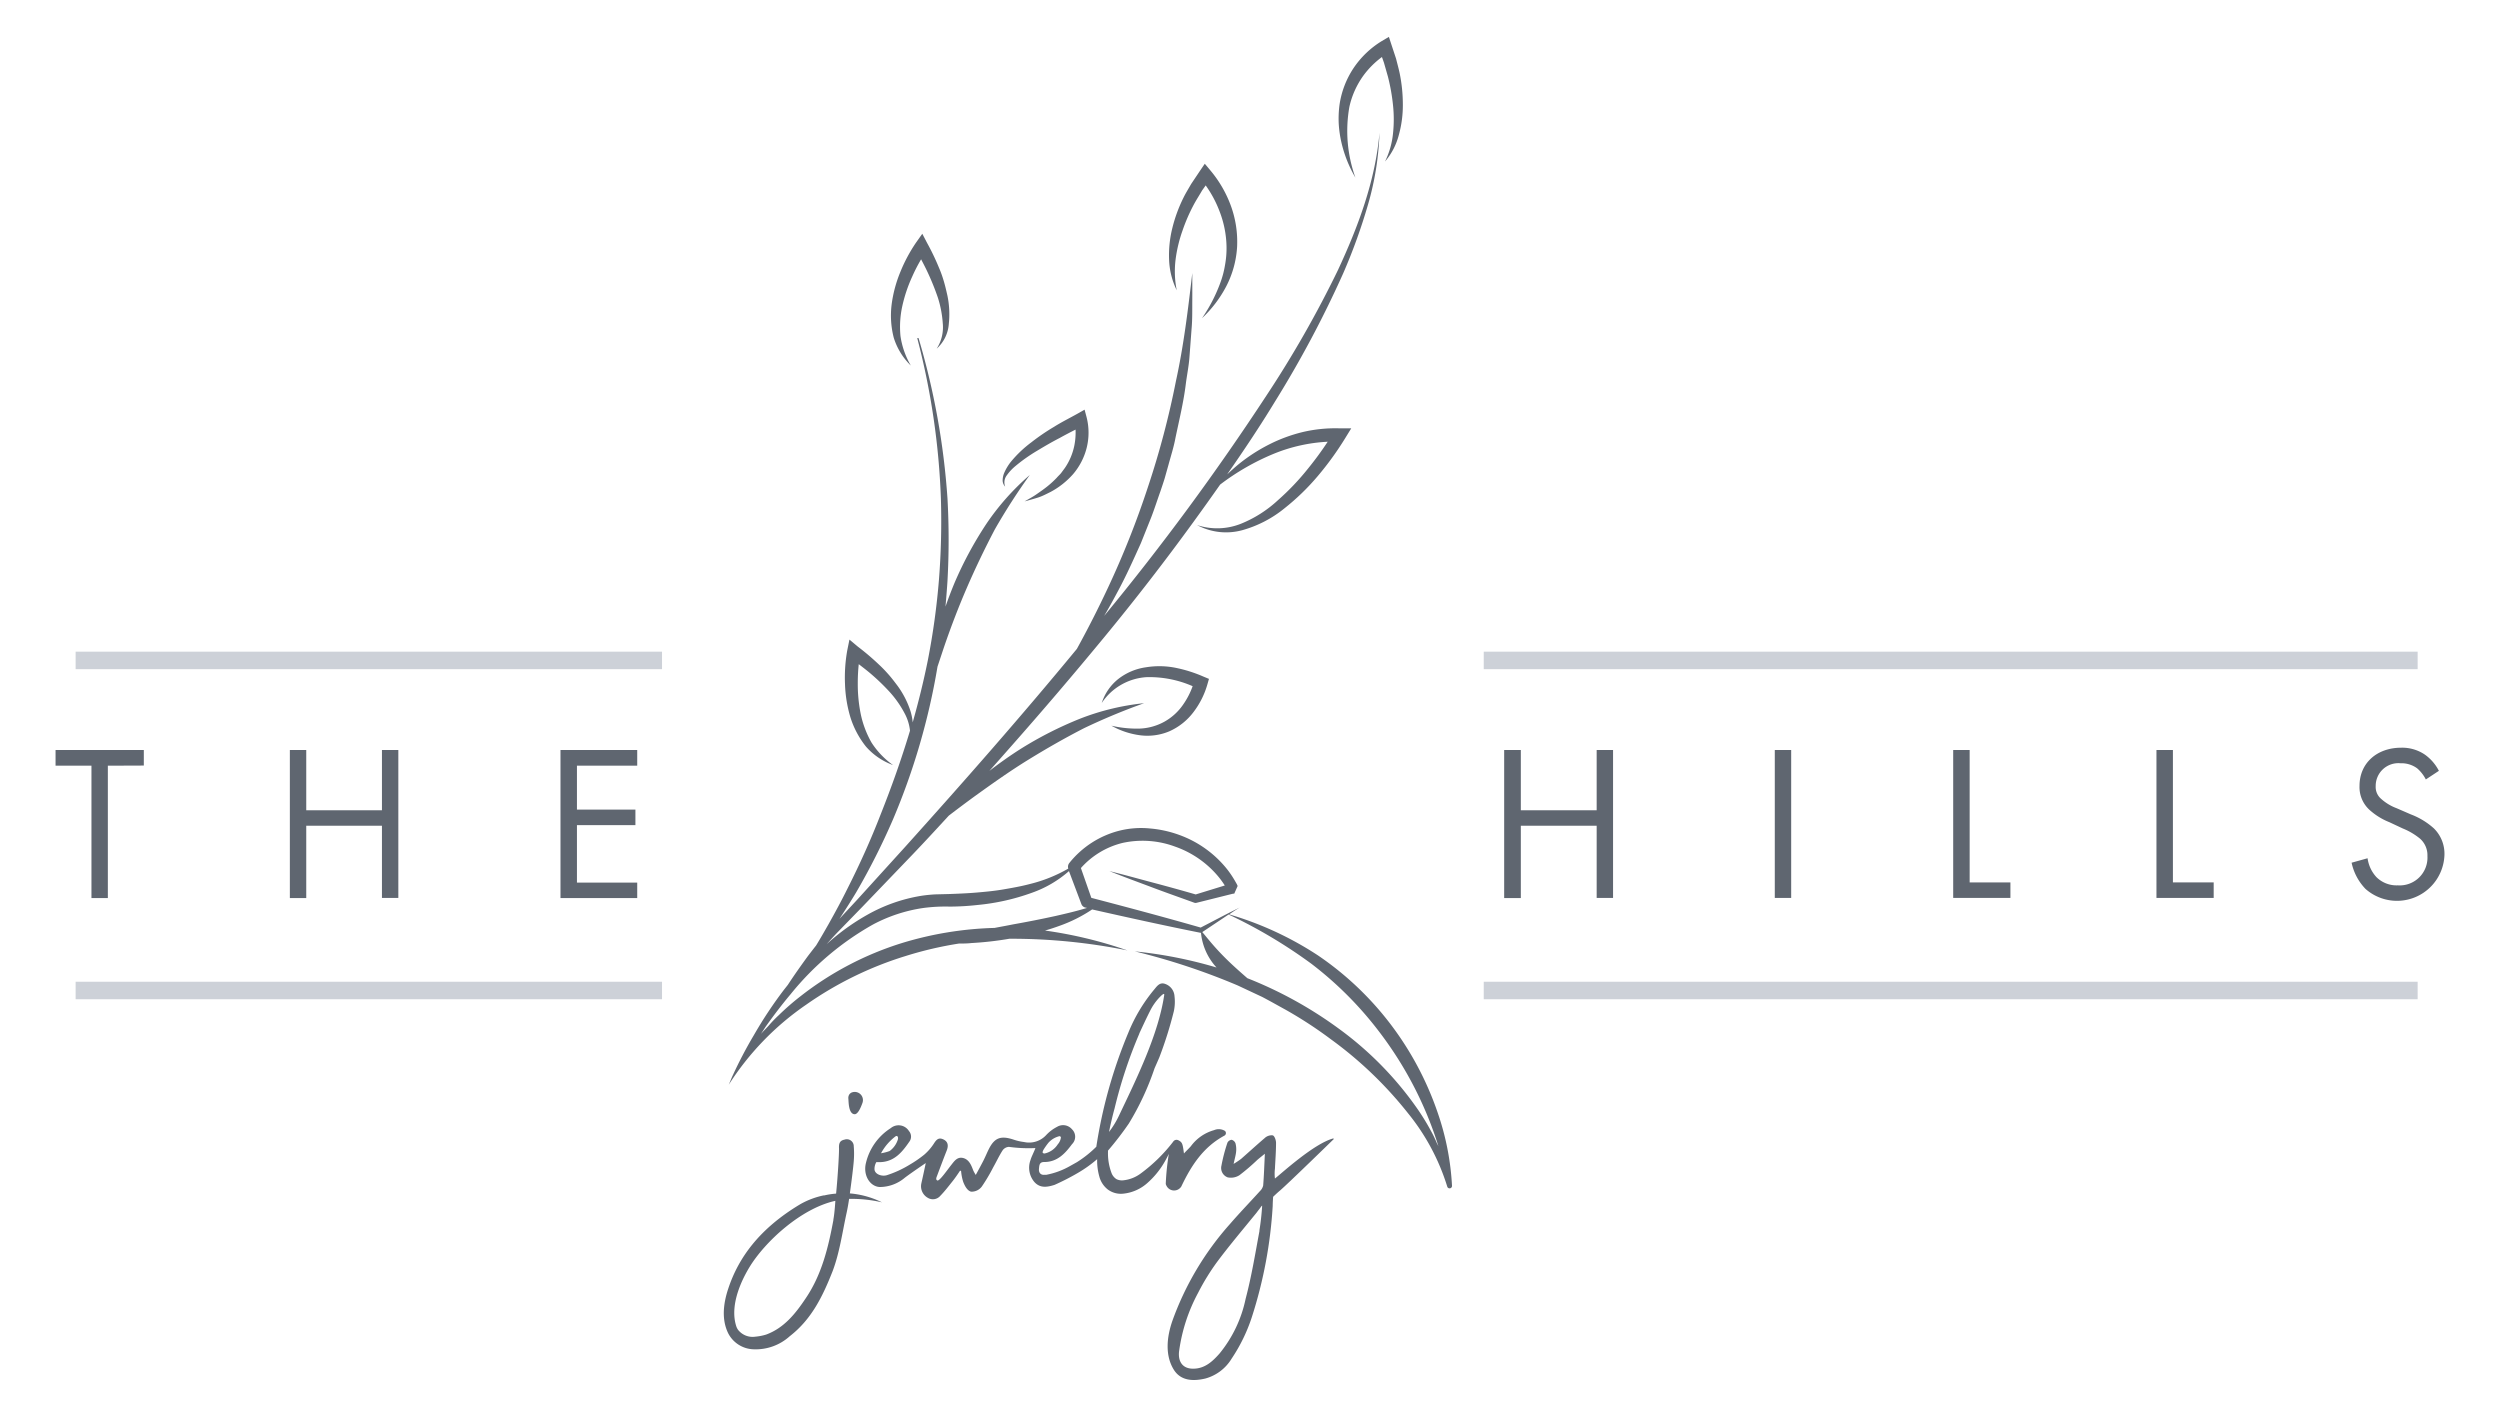 <svg id="Layer_1" data-name="Layer 1" xmlns="http://www.w3.org/2000/svg" viewBox="0 0 360 204"><defs><style>.cls-1{fill:#5f6670;}.cls-2{fill:#cdd1d8;}</style></defs><title>branding-thehills</title><path class="cls-1" d="M207,160.15a45.18,45.18,0,0,0-6.77-12.68,44.57,44.57,0,0,0-10.44-9.89A47.63,47.63,0,0,0,177,131.67c.52-.35,1-.69,1.55-1-1.91.93-3.77,1.93-5.65,2.9-5.23-1.5-10.48-2.9-15.75-4.28L155.65,125a11.79,11.79,0,0,1,6-3.62,13.48,13.48,0,0,1,7.53.52,14.21,14.21,0,0,1,6.27,4.34,12.83,12.83,0,0,1,.92,1.27l-.42.13-3.77,1.16c-2-.58-4.06-1.15-6.1-1.69s-4.2-1.15-6.32-1.67c2,.81,4.07,1.56,6.11,2.33S170,129.27,172,130a.58.58,0,0,0,.32,0h0l4-1,1-.25.25-.06.16,0,.48-1.08,0-.06a3.87,3.87,0,0,0-.26-.5,14.48,14.48,0,0,0-1.19-1.81,15.57,15.57,0,0,0-6.92-5,16.26,16.26,0,0,0-4.24-.94,12.87,12.87,0,0,0-4.37.31,13.45,13.45,0,0,0-7.26,4.68l0,0a.88.88,0,0,0-.14.79,21,21,0,0,1-5.58,2.23c-1.24.33-2.52.55-3.79.77s-2.57.34-3.86.45-2.59.16-3.89.21l-2,.05a20.73,20.73,0,0,0-2.07.21,23.45,23.45,0,0,0-7.73,2.72,32,32,0,0,0-5.87,4.24c.49-.55,1-1.11,1.5-1.64l3.64-3.74,7.24-7.54c1.76-1.84,3.48-3.71,5.21-5.59,1.23-.94,2.48-1.88,3.73-2.79,2.53-1.82,5.06-3.62,7.69-5.24s5.32-3.16,8.07-4.57a90.42,90.42,0,0,1,8.63-3.59,35.18,35.18,0,0,0-9.22,2.23,53.73,53.73,0,0,0-8.49,4.31c-1.58,1-3.1,2.08-4.57,3.21,1-1.13,2-2.25,3-3.39q6.93-7.84,13.58-15.91t12.8-16.54c1.3-1.79,2.58-3.58,3.85-5.39a34.35,34.35,0,0,1,7.68-4.42,23.61,23.61,0,0,1,7.81-1.75,47.06,47.06,0,0,1-2.79,3.81A36,36,0,0,1,184,72.05a17.4,17.4,0,0,1-5.33,3.38,9.23,9.23,0,0,1-6.29.18,8.83,8.83,0,0,0,6.57.72,16.71,16.71,0,0,0,6-3.12,33.42,33.42,0,0,0,4.83-4.68,44.75,44.75,0,0,0,3.94-5.45l.86-1.4-1.71,0a20.46,20.46,0,0,0-5.34.55A22.27,22.27,0,0,0,182.76,64a24.7,24.7,0,0,0-4.35,2.81c-.59.48-1.16,1-1.7,1.5,2.39-3.43,4.71-6.9,6.88-10.47a155.2,155.2,0,0,0,9.84-18.5A82.06,82.06,0,0,0,197,29.44a42.1,42.1,0,0,0,1.65-10.32c-.62,7-3.09,13.55-6,19.8A156.38,156.38,0,0,1,182.34,57,360,360,0,0,1,159,88.69c.64-1.09,1.25-2.19,1.84-3.3,1.27-2.33,2.36-4.76,3.45-7.18l1.48-3.7c.48-1.24.88-2.51,1.33-3.76.21-.63.43-1.26.62-1.89l.54-1.92c.35-1.29.76-2.55,1-3.85.54-2.6,1.18-5.18,1.5-7.83.17-1.31.44-2.61.53-3.94l.3-4c.12-1.32.09-2.65.1-4s0-2.65,0-4c-.61,5.25-1.24,10.46-2.36,15.58a123.44,123.44,0,0,1-4,15.15,128.47,128.47,0,0,1-5.78,14.58q-2.09,4.47-4.48,8.81c-8,9.71-16.3,19.14-24.71,28.49l-7,7.71-2.48,2.67c.83-1.26,1.64-2.53,2.42-3.83A99.24,99.24,0,0,0,128.59,118,97.26,97.26,0,0,0,135,96l.9-2.71c1-2.93,2.11-5.84,3.34-8.68s2.57-5.62,4-8.35a89.39,89.39,0,0,1,5.05-7.86A35.56,35.56,0,0,0,142,75.49a53.73,53.73,0,0,0-4.52,8.38c-.48,1.15-.92,2.31-1.33,3.48.11-1.25.21-2.5.29-3.74a108,108,0,0,0,0-11.8,106.55,106.55,0,0,0-4.17-23.13l-.19,0a106,106,0,0,1,3.41,23.12,108.14,108.14,0,0,1-.28,11.67,104.12,104.12,0,0,1-1.59,11.55c-.6,3-1.34,6-2.19,9a8,8,0,0,0-.32-1.62,12.92,12.92,0,0,0-1.86-3.64c-.41-.54-.82-1.09-1.27-1.6s-.91-1-1.4-1.45a36.18,36.18,0,0,0-3.07-2.61l-1.19-1L122,93.68a22.24,22.24,0,0,0-.32,4.8,18.77,18.77,0,0,0,.76,4.75,13,13,0,0,0,2.26,4.28,9.46,9.46,0,0,0,3.9,2.66,11.76,11.76,0,0,1-3.1-3.24,14.09,14.09,0,0,1-1.55-4.09,21.53,21.53,0,0,1-.43-4.4,26.25,26.25,0,0,1,.14-2.8c.58.45,1.16.89,1.71,1.36a31.11,31.11,0,0,1,2.74,2.64,14.93,14.93,0,0,1,2.16,3.09,6.76,6.76,0,0,1,.77,2.49c-1.23,4.1-2.66,8.12-4.24,12.09-1.4,3.62-3,7.16-4.76,10.64-.86,1.74-1.79,3.46-2.74,5.15-.57,1-1.17,2.05-1.78,3.05-.39.49-.78,1-1.15,1.48-1,1.37-2,2.78-2.93,4.2l-.49.62a60.67,60.67,0,0,0-4.41,6.64,61.88,61.88,0,0,0-3,5.72c-.1.18-.43,1-.6,1.39a40.16,40.16,0,0,1,11.17-11.54,51,51,0,0,1,14.32-7,52.72,52.72,0,0,1,7.67-1.79c.59,0,1.18,0,1.77-.07a47.85,47.85,0,0,0,5.48-.62l.28,0a83.85,83.85,0,0,1,16.72,1.68A62.1,62.1,0,0,0,150.48,134c.66-.19,1.32-.4,2-.65a21,21,0,0,0,4.79-2.39c5.19,1.17,10.38,2.32,15.59,3.36h0l.08,0a8.61,8.61,0,0,0,2.24,5A63.24,63.24,0,0,0,163.42,137a96,96,0,0,1,14.82,4.91l3.52,1.65c1.14.6,2.27,1.24,3.4,1.86a60,60,0,0,1,6.48,4.23,56.37,56.37,0,0,1,11.11,10.65,31.43,31.43,0,0,1,5.66,10.59.35.35,0,0,0,.68-.12A38.27,38.27,0,0,0,207,160.15ZM152,131.9q-3,.66-6.11,1.21c-.89.18-1.78.34-2.68.51a50.05,50.05,0,0,0-13.3,2.17,45.68,45.68,0,0,0-14.65,7.68,36.6,36.6,0,0,0-3.12,2.72,18.39,18.39,0,0,0-1.44,1.49c-.46.52-1,1-1.38,1.54l0,.06.93-1.43c1.15-1.62,2.35-3.2,3.62-4.71a41.19,41.19,0,0,1,11.82-10,22.2,22.2,0,0,1,7.2-2.38,24.06,24.06,0,0,1,3.84-.21,36.3,36.3,0,0,0,4-.23,31.63,31.63,0,0,0,7.89-1.77,16.22,16.22,0,0,0,5.31-3.11l1.79,4.75v0a.82.82,0,0,0,.57.5l.24.05C155,131.21,153.53,131.55,152,131.9Zm54.91,32.72a16.58,16.58,0,0,0-.87-1.8,32.74,32.74,0,0,0-2.11-3.4,48.64,48.64,0,0,0-11.18-11.32,58.6,58.6,0,0,0-13.13-7.24c-.85-.74-1.68-1.47-2.47-2.22s-1.46-1.44-2.16-2.22-1.21-1.43-1.86-2.2l3.79-2.53a72,72,0,0,1,11.93,7.1,51.49,51.49,0,0,1,9.79,9.83,53.28,53.28,0,0,1,6.89,12q.9,2.18,1.6,4.43Z"/><path class="cls-1" d="M145,68.42a6.83,6.83,0,0,1,1.25-1.33,23.71,23.71,0,0,1,3.06-2.16c1.08-.65,2.17-1.29,3.3-1.87.75-.42,1.51-.81,2.27-1.2a9.62,9.62,0,0,1-.17,2.27,8.8,8.8,0,0,1-1.37,3.26l-.54.73c-.19.24-.43.44-.63.68a14.06,14.06,0,0,1-1.39,1.27c-.5.4-1,.74-1.56,1.13s-1.12.67-1.68,1c.64-.17,1.28-.35,1.92-.55s1.23-.52,1.84-.82a11.63,11.63,0,0,0,3.23-2.56,9.35,9.35,0,0,0,1.95-3.78,9,9,0,0,0,0-4.37l-.3-1.13-1,.57c-1.14.64-2.3,1.21-3.41,1.91a30.59,30.59,0,0,0-3.25,2.22,16.93,16.93,0,0,0-2.89,2.73,7,7,0,0,0-1.05,1.74,2.94,2.94,0,0,0-.2,1,1.32,1.32,0,0,0,.37.92A1.67,1.67,0,0,1,145,68.42Z"/><path class="cls-1" d="M167.68,103.92a8,8,0,0,1-3.64,1,16.28,16.28,0,0,1-4-.42,11.42,11.42,0,0,0,4,1.36,8.14,8.14,0,0,0,4.34-.55,8.82,8.82,0,0,0,3.49-2.78,12,12,0,0,0,2-4l.22-.77-.77-.32a19.78,19.78,0,0,0-4-1.27,12,12,0,0,0-4.31-.08A8.35,8.35,0,0,0,161,97.8a7.25,7.25,0,0,0-2.35,3.43,8.36,8.36,0,0,1,6.47-3.72,15.56,15.56,0,0,1,6.62,1.3,11.11,11.11,0,0,1-1.34,2.61A8,8,0,0,1,167.68,103.92Z"/><path class="cls-1" d="M169.45,41.8a13.82,13.82,0,0,1-.17-4.39,20,20,0,0,1,1-4.2A25.18,25.18,0,0,1,172,29.29c.35-.63.74-1.23,1.1-1.86l.52-.73a16.16,16.16,0,0,1,1.94,3.59,14.81,14.81,0,0,1,1.06,5.21,13.35,13.35,0,0,1-.22,2.68,13.56,13.56,0,0,1-.71,2.64,22.77,22.77,0,0,1-2.6,5,17.24,17.24,0,0,0,3.48-4.57,14.16,14.16,0,0,0,1.57-5.66,15.15,15.15,0,0,0-.87-5.89,16.94,16.94,0,0,0-3-5.19l-.78-.93-.68,1-1.28,1.91c-.38.67-.79,1.32-1.12,2a20.9,20.9,0,0,0-1.59,4.34,16.15,16.15,0,0,0-.47,4.59A10.92,10.92,0,0,0,169.45,41.8Z"/><path class="cls-1" d="M193.18,20.58a18.1,18.1,0,0,0,2,5,19.87,19.87,0,0,1-.87-10.19,12.23,12.23,0,0,1,2-4.48A12.52,12.52,0,0,1,199,8.21l.29.82.57,2a28.12,28.12,0,0,1,.73,4.08,19.19,19.19,0,0,1,0,4.15,11.73,11.73,0,0,1-1.15,4,9.52,9.52,0,0,0,2-3.86,16,16,0,0,0,.57-4.4,22.52,22.52,0,0,0-.45-4.41c-.15-.72-.35-1.43-.53-2.15l-.69-2.09L200,5.31l-1,.59a13.13,13.13,0,0,0-4.11,3.94,12.89,12.89,0,0,0-2,5.25,15.26,15.26,0,0,0-.11,2.78A16.28,16.28,0,0,0,193.18,20.58Z"/><path class="cls-1" d="M131.16,52.64a11.71,11.71,0,0,1-1.49-4.24,13.87,13.87,0,0,1,.27-4.36,21.08,21.08,0,0,1,1.41-4.19,23.77,23.77,0,0,1,1.29-2.51c.34.65.68,1.3,1,2a35.8,35.8,0,0,1,1.42,3.54,15.62,15.62,0,0,1,.7,3.69,5.68,5.68,0,0,1-.88,3.64,5.28,5.28,0,0,0,1.75-3.59,13.05,13.05,0,0,0-.21-4.09c-.15-.66-.3-1.32-.5-2s-.41-1.29-.68-1.91A34.55,34.55,0,0,0,133.51,35l-.7-1.34-.89,1.26a22.51,22.51,0,0,0-2.27,4.24,18.59,18.59,0,0,0-1.25,4.65,12.82,12.82,0,0,0,.3,4.82A9.51,9.51,0,0,0,131.16,52.64Z"/><path class="cls-1" d="M15.53,110.26v19.06H13.17V110.26H8V108H20.71v2.24Z"/><path class="cls-1" d="M44.1,116.68H55V108h2.36v21.3H55V118.91H44.1v10.41H41.74V108H44.1Z"/><path class="cls-1" d="M91.76,110.26H83.08v6.32H91.5v2.24H83.08v8.27h8.68v2.23H80.71V108H91.76Z"/><path class="cls-1" d="M219,116.68h10.92V108h2.36v21.3h-2.36V118.91H219v10.41H216.6V108H219Z"/><path class="cls-1" d="M257.93,108v21.3h-2.36V108Z"/><path class="cls-1" d="M283.63,108v19.07h5.87v2.23h-8.24V108Z"/><path class="cls-1" d="M312.9,108v19.07h5.87v2.23h-8.24V108Z"/><path class="cls-1" d="M349.32,112.24a5.32,5.32,0,0,0-1.25-1.6,3.81,3.81,0,0,0-2.39-.73,3.27,3.27,0,0,0-3.58,3.29,2.24,2.24,0,0,0,.8,1.85,7,7,0,0,0,2.23,1.34l2.05.89a10.52,10.52,0,0,1,3.29,2,5.13,5.13,0,0,1,1.53,3.86A6.84,6.84,0,0,1,340.63,128a7.76,7.76,0,0,1-2-3.77l2.3-.64a5,5,0,0,0,1.28,2.72,4.1,4.1,0,0,0,3.07,1.18,4,4,0,0,0,4.27-4.22,3.18,3.18,0,0,0-1.05-2.49A9.53,9.53,0,0,0,346,119.3l-1.92-.9a9.47,9.47,0,0,1-2.84-1.75,4.43,4.43,0,0,1-1.47-3.48c0-3.29,2.52-5.5,6-5.5a5.81,5.81,0,0,1,3.42,1A6.54,6.54,0,0,1,351.2,111Z"/><path class="cls-1" d="M192,163.93h0c-2.81.76-7.41,5-8.41,5.78a5.93,5.93,0,0,1,0-1.41c.06-1.24.16-2.48.16-3.73,0-.38-.21-1-.48-1.08a1.46,1.46,0,0,0-1.15.39c-1.17,1-2.26,2-3.4,3a11.7,11.7,0,0,1-1.08.72c.16-.75.31-1.24.36-1.74a3.35,3.35,0,0,0-.09-1.22.81.81,0,0,0-.56-.51.77.77,0,0,0-.6.42,24.14,24.14,0,0,0-.86,3.29,1.44,1.44,0,0,0,.89,1.7,2.28,2.28,0,0,0,1.7-.31,30.08,30.08,0,0,0,2.59-2.22c.29-.25.6-.49,1.07-.87-.08,1.69-.13,3.13-.24,4.56a1.58,1.58,0,0,1-.45.8c-1.43,1.58-2.92,3.12-4.32,4.74a42.45,42.45,0,0,0-8.32,14c-.78,2.26-1.08,4.91.22,7,1,1.61,2.79,1.68,4.53,1.27a6.39,6.39,0,0,0,3.79-2.86,24.19,24.19,0,0,0,2.92-6,64.44,64.44,0,0,0,3-16c0-.47.06-1.31.06-1.31s.63-.61,1-.91c1.27-1.1,7.74-7.41,7.74-7.41Zm-10.63,13.29c-.61,3.28-1.15,6.59-2,9.81a18.35,18.35,0,0,1-3.75,7.87c-1,1.13-2.12,2.2-3.82,2.19-1.55,0-2.21-1.08-2-2.59a24.62,24.62,0,0,1,2.71-8.3,32.6,32.6,0,0,1,2.75-4.48c1.79-2.4,3.73-4.69,5.61-7l.36-.47c.27-.31.43-.64.52-.62A35.88,35.88,0,0,1,181.35,177.22Z"/><path class="cls-1" d="M123.07,160.45c.44,0,.84-.82,1.13-1.65a1.18,1.18,0,0,0-1.62-1.45.85.85,0,0,0-.28.25.93.93,0,0,0-.14.57C122.21,158.57,122.15,160.41,123.07,160.45Z"/><path class="cls-1" d="M122.94,167.22a13.11,13.11,0,0,0,0-2.17,1,1,0,0,0-1.34-.94c-.7.14-.82.57-.78,1.3,0,1-.18,4-.42,6.47a10.91,10.91,0,0,0-1.7.26h0l-.11,0a11.63,11.63,0,0,0-3.34,1.26c-5.91,3.53-8.91,7.73-10.37,12.13-.73,2.18-1,4.49,0,6.5a4.25,4.25,0,0,0,3.64,2.27,7.31,7.31,0,0,0,5.21-1.89c3.12-2.42,4.72-5.69,6.17-9.37,1-2.65,1.39-5.54,2-8.34.15-.68.27-1.37.37-2.06a19.26,19.26,0,0,1,4.74.5,12.83,12.83,0,0,0-4.63-1.29C122.68,169.69,122.88,168,122.94,167.22Zm-2.92,8.4c-.74,4-1.68,7.92-4,11.34-1.46,2.19-3.11,4.27-5.7,5.22a7.48,7.48,0,0,1-1.55.3,2.66,2.66,0,0,1-2.5-1,2.12,2.12,0,0,1-.22-.42c-1.15-3.36,1.16-7.4,1.85-8.55,2.25-3.72,7.47-8.51,12.39-9.59h0C120.21,174.24,120.08,175.31,120,175.62Z"/><path class="cls-1" d="M170,171a.7.7,0,0,0,.14-.21c1.43-3,3.16-5.63,6.16-7.25a.42.42,0,0,0,.09-.69,1.71,1.71,0,0,0-1.56-.11,6.23,6.23,0,0,0-3.34,2.31c-.29.34-.63.64-1,1.05-.18-1.36-.22-1.6-.78-1.89a.58.58,0,0,0-.72.12,1,1,0,0,0-.08.11h0a23.27,23.27,0,0,1-4.63,4.53,5.07,5.07,0,0,1-2.57,1,1.75,1.75,0,0,1-.95-.18,1.81,1.81,0,0,1-.69-.85,8,8,0,0,1-.52-3c0-.08,0-.17,0-.25a45.32,45.32,0,0,0,3-3.9,39.22,39.22,0,0,0,3.7-7.94c.24-.55.48-1.08.71-1.63a57.26,57.26,0,0,0,2.07-6.59,6.5,6.5,0,0,0,.1-2.16,2,2,0,0,0-1.36-1.79c-.77-.28-1.18.35-1.54.78a23.52,23.52,0,0,0-3.76,6.27,69.83,69.83,0,0,0-4.6,16.4,16.2,16.2,0,0,1-2.79,2.22l-1,.56a11,11,0,0,1-3.41,1.26l-.26,0c-.5.06-.85-.26-.8-.84s.08-1,.76-1c1.88,0,3-1.22,4-2.57a1.49,1.49,0,0,0,0-2.14,1.68,1.68,0,0,0-2.16-.35,5.68,5.68,0,0,0-1.56,1.18,3.34,3.34,0,0,1-3.19,1,7.34,7.34,0,0,1-1.46-.33c-1.84-.62-2.75-.32-3.58,1.29-.3.59-.54,1.2-.84,1.78s-.65,1.23-1.07,2a5.43,5.43,0,0,1-.34-.6c-.22-.53-.51-1.56-1.42-1.82s-1.34.45-1.82,1.05-1.64,2.28-1.94,2.17-.13-.47-.06-.65c.46-1.23.92-2.45,1.4-3.67.31-.79.13-1.34-.56-1.63s-1,.18-1.34.71a7.51,7.51,0,0,1-1.35,1.53,16.68,16.68,0,0,1-2.08,1.43,15.15,15.15,0,0,1-3.27,1.51c-.65.22-1.7-.06-1.8-.79a1.94,1.94,0,0,1,.26-1.08l.52,0c2.07-.05,3.19-1.43,4.23-2.94a1.22,1.22,0,0,0-.05-1.54,1.76,1.76,0,0,0-2.62-.42,8.17,8.17,0,0,0-3.57,5c-.45,1.75.55,3.42,2,3.48a5.63,5.63,0,0,0,3.61-1.35c.95-.72,3-2.1,3-2.1-.21,1-.41,1.94-.63,2.9a1.91,1.91,0,0,0,.93,2.11,1.4,1.4,0,0,0,1.8-.3c.65-.66,1.21-1.41,1.79-2.13.36-.46.69-.94,1-1.41a.11.11,0,0,1,.2,0,6.85,6.85,0,0,0,.31,1.56c.21.53.55,1.23,1.12,1.39a1.83,1.83,0,0,0,1.56-.75,25.18,25.18,0,0,0,1.63-2.75c.46-.81.85-1.66,1.35-2.44a1.18,1.18,0,0,1,.92-.51,20.65,20.65,0,0,0,3.81.17c-.17.49-.6,1.31-.7,1.71a3.17,3.17,0,0,0,.58,3.21c.83.89,1.83.71,2.88.38a34.19,34.19,0,0,0,3.32-1.7,18.34,18.34,0,0,0,2.81-2,8.46,8.46,0,0,0,.31,2.49,3.5,3.5,0,0,0,1.2,1.86,3.16,3.16,0,0,0,2.23.62,6.13,6.13,0,0,0,3.54-1.58,12,12,0,0,0,2.28-2.74,16,16,0,0,0,.76-1.41,36.85,36.85,0,0,0-.44,4.26.58.58,0,0,0,.09.3A1.22,1.22,0,0,0,170,171Zm-19.8-5.33a9.71,9.71,0,0,1,.78-1.12,3.1,3.1,0,0,1,1.58-.94c.13,0,.2.11.21.17a1.78,1.78,0,0,1-.45,1,3,3,0,0,1-1.88,1.32C149.91,166.1,150.24,165.68,150.22,165.66Zm-23.25.25a7.54,7.54,0,0,1,2-2.28c.25-.19.47.09.32.52a3.28,3.28,0,0,1-1,1.46,1.26,1.26,0,0,1-.19.14,6.51,6.51,0,0,1-1.22.31Zm37.1-17.08c.51-1.09,1-2.17,1.55-3.25a8,8,0,0,1,1.4-2c.36-.37.68-.63.65-.33-.84,5.7-3.95,12-6.56,17.48A12.81,12.81,0,0,1,159.7,163h0c.2-1,.47-2.19.81-3.43A66.74,66.74,0,0,1,164.07,148.83Z"/><rect class="cls-2" x="213.66" y="93.84" width="134.48" height="2.52"/><rect class="cls-2" x="213.66" y="141.37" width="134.48" height="2.52"/><rect class="cls-2" x="10.89" y="93.84" width="84.44" height="2.52"/><rect class="cls-2" x="10.89" y="141.37" width="84.44" height="2.52"/></svg>